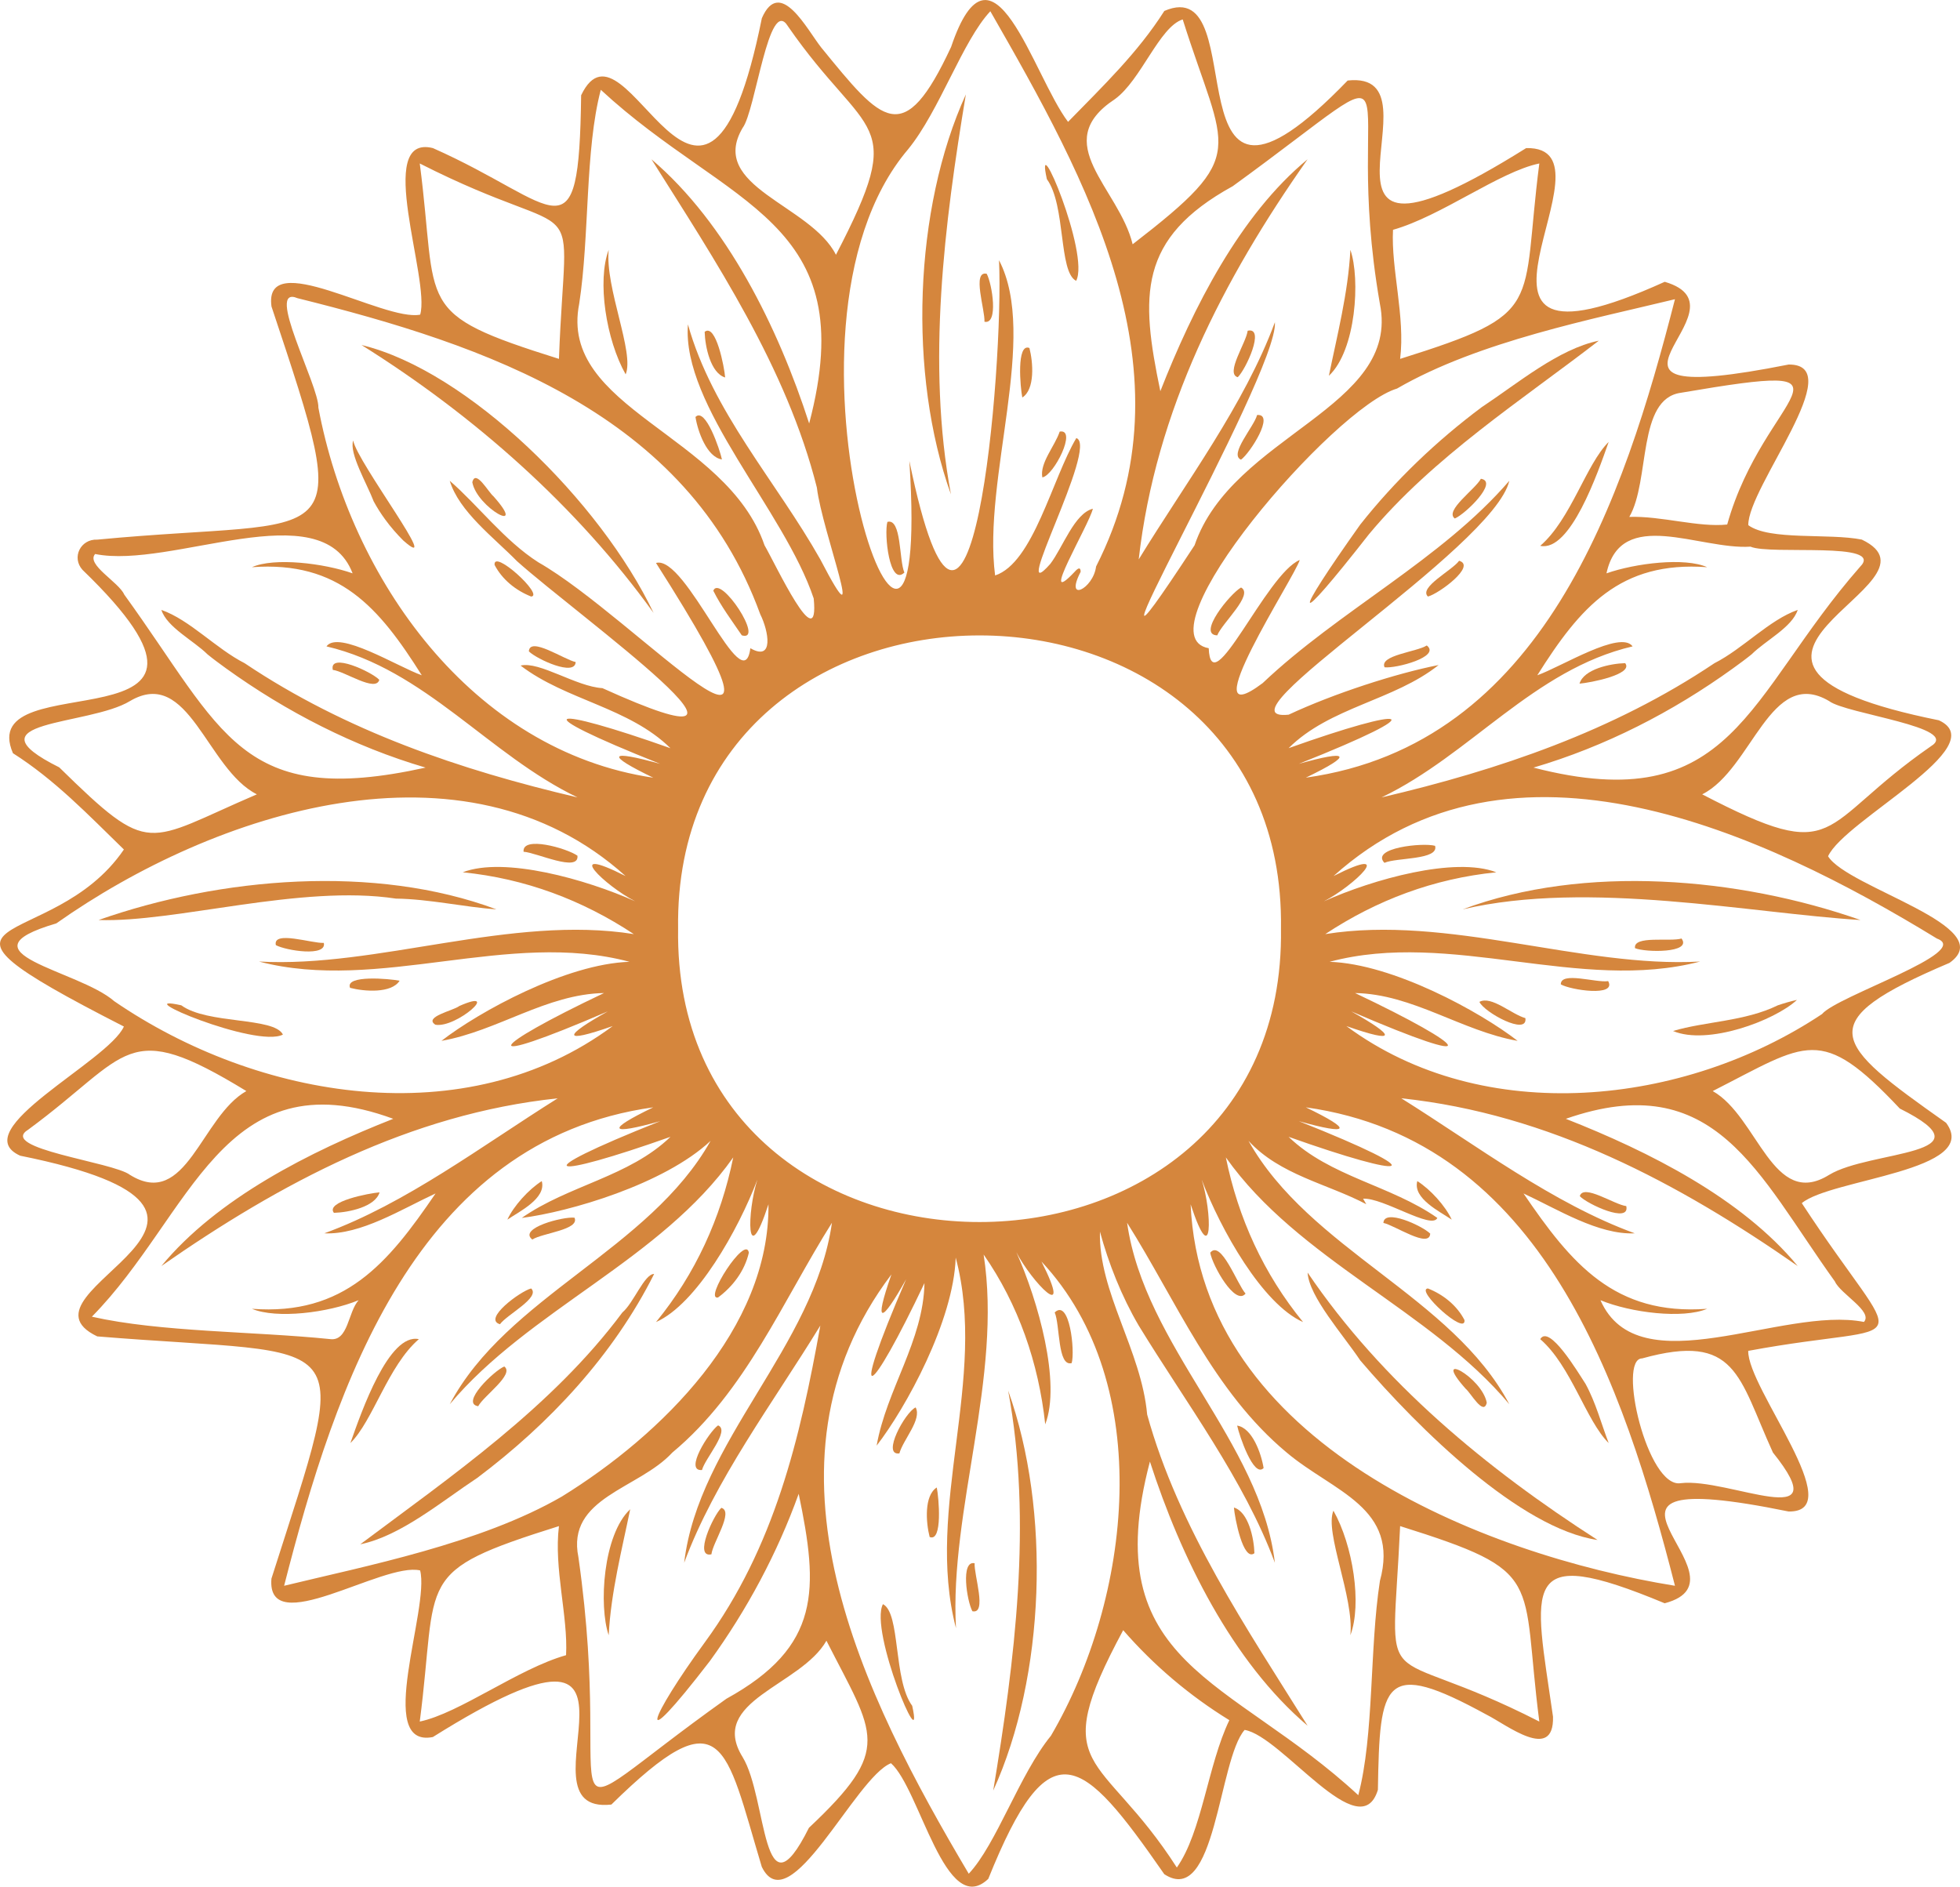 <?xml version="1.0" encoding="UTF-8"?><svg id="Layer_1" xmlns="http://www.w3.org/2000/svg" viewBox="0 0 426.68 410.73"><defs><style>.cls-1{fill:#d5863d;}</style></defs><path class="cls-1" d="M271.61,72c-.3,2.59-4.94,9.35-2.16,10.12,1.74-1.64,6.07-10.99,2.16-10.12Z"/><path class="cls-1" d="M273.66,90.35c-.64,2.51-6.18,8.62-3.5,9.72,1.94-1.37,7.49-10.07,3.5-9.72Z"/><path class="cls-1" d="M289.29,81.81c5.93-5.55,6.87-21.1,4.68-27.42-.47,9.32-2.93,18.84-4.68,27.42Z"/><path class="cls-1" d="M226.91,103.93c2.52-.41,7.67-10.66,3.78-9.97-1.05,3.16-4.38,6.84-3.78,9.97Z"/><path class="cls-1" d="M214.31,70.04c3.09.7,1.69-8.2.49-10.44-3.27-.73-.32,7.95-.49,10.44Z"/><path class="cls-1" d="M222.55,86.54c2.79-1.76,2.36-7.64,1.55-10.78-2.87-1.18-1.99,8.63-1.55,10.78Z"/><path class="cls-1" d="M196.88,124.65c-1.18-2.67-.59-11.9-3.7-11.03-.75,2.59.45,14.13,3.7,11.03Z"/><path class="cls-1" d="M207.01,107.62c-5.32-28.52-1.4-59.05,3.25-87.06-11.33,24.88-12.61,60.95-3.25,87.06Z"/><path class="cls-1" d="M227.9,39.01c4.15,5.65,2.52,20.21,6.37,22.13,3.05-5.79-9.14-34.56-6.37-22.13Z"/><path class="cls-1" d="M310.6,140.52c-2.19,1.42-10.37,2.11-9.19,4.75,2.39.31,12.36-2.29,9.19-4.75Z"/><path class="cls-1" d="M322.38,104.23c-1.22,2.3-7.98,6.94-5.68,8.65,2.23-.91,9.63-8.04,5.68-8.65Z"/><path class="cls-1" d="M317.64,122.08c-1.51,2.11-8.86,5.8-6.79,7.79,2.32-.58,10.63-6.68,6.79-7.79Z"/><path class="cls-1" d="M270.17,127.9c-2.36,1.32-9.68,10.3-5.18,10.42,1.06-2.71,8.02-8.89,5.18-10.42Z"/><path class="cls-1" d="M322.55,88.65c-9.84,7.35-18.82,15.92-26.44,25.56-14.85,20.91-14.99,23.68,1.9,2.1,14.01-16.84,33.38-29.26,50.04-42.14-8.77,1.79-17.65,9.29-25.5,14.48Z"/><path class="cls-1" d="M335.3,118.83c6.54,1.39,12.49-15.78,14.9-22.62-4.93,4.86-8.18,16.8-14.9,22.62Z"/><path class="cls-1" d="M157.86,82.18c-.16-2.19-2.01-11.87-4.46-9.94.09,3.24,1.3,9,4.46,9.94Z"/><path class="cls-1" d="M157.16,100.02c-.45-2.14-3.61-11.48-5.76-9.24.51,3.2,2.5,8.75,5.76,9.24Z"/><path class="cls-1" d="M136.2,81.5c1.99-4.7-4.52-18.85-3.69-27.11-2.56,6.77-.56,19.58,3.69,27.11Z"/><path class="cls-1" d="M316.03,265.52c-1.36-2.98-4.66-6.6-7.49-8.39-1.04,3.79,4.96,6.65,7.49,8.39Z"/><path class="cls-1" d="M354.03,262.57c-2.59-.3-9.35-4.94-10.12-2.16,1.64,1.74,10.99,6.07,10.12,2.16Z"/><path class="cls-1" d="M332.07,221.65c-3.01-.83-7.4-4.95-10.01-3.54,1.02,2.29,10.56,7.48,10.01,3.54Z"/><path class="cls-1" d="M366.06,204.32c-2.49.76-10.55-.74-10.13,2.1,2.21.94,12.5,1.12,10.13-2.1Z"/><path class="cls-1" d="M350.09,213.59c-2.56.43-10.37-2.18-10.31.71,2.05,1.22,12.24,2.79,10.31-.71Z"/><path class="cls-1" d="M312.41,184.14c-2.59-.75-14.13.45-11.03,3.7,2.67-1.18,11.91-.59,11.03-3.7Z"/><path class="cls-1" d="M405.02,200.29c-26.56-9.32-60.13-12.2-86.61-2.32,27.45-6.45,62.75.86,86.61,2.32Z"/><path class="cls-1" d="M391.19,217.68c-1.42.31-2.8.72-4.17,1.18-7.14,3.51-15.82,3.5-22.81,5.59,7.47,3.18,22.07-2.21,26.98-6.77Z"/><path class="cls-1" d="M424.41,209.61c11.17-7.88-22.25-16.34-26.45-23.2,3.59-7.89,36.25-24.01,24.12-29.6-62.89-12.68,3.75-29.53-16.78-39.34-7.17-1.43-20.1.26-24.71-3.14-.08-8.33,22.15-35.07,8.79-34.97-52.44,10.4-6.86-12.13-26.98-18.01-54.65,24.78-8.15-29.57-30.16-29.11-55.69,34.88-16.39-17.15-38.86-14.71-40.45,41.93-19.72-23.87-39.91-15.15-5.79,9.12-13.4,16.39-20.96,24.15-7.63-10.05-16.44-43.01-25.46-16.31-10.39,22.3-14.92,16.49-28.26.14-3.06-3.85-8.97-15.5-12.94-6.4-12.68,62.88-29.51-3.75-39.34,16.78-.48,36.6-4.78,23.69-32.27,11.5-12.89-3.18-.51,28.63-2.77,36.26-7.91,1.57-34.18-14.92-32.37-1.78,18.41,55.29,15.32,45.68-37.92,50.76-3.64-.17-5.66,3.9-3.21,6.59,41.93,40.45-23.88,19.73-15.15,39.91,9.12,5.79,16.39,13.41,24.15,20.96-15.82,23.25-51.83,12.09,0,38.54-3.41,7.63-34.75,22.62-22.58,28.12,62.88,12.68-3.75,29.52,16.78,39.34,56.54,4.62,55.6-2.83,37.92,52.73-1.14,13.54,24.3-3.69,32.37-1.78,2.14,8.33-10.01,38.79,2.77,36.27,55.68-34.89,16.42,17.19,38.86,14.7,24.42-23.97,24.72-13.16,32.75,13.57,6.04,12.33,20.36-19.52,28.12-22.57,6.3,5.58,11.86,34.02,21.18,25.18,13.38-33.25,20.31-26.94,38.32-1.02,11.23,7.36,11.77-24.95,17.49-31.41,8.13,1.35,25.15,25.74,29.01,13.04.39-23.7,1.15-28.67,23.69-16.34,4.28,2.14,14.7,10.41,14.43.42-4.12-28.79-7.66-37.99,24.31-24.69,20.61-5.43-27.09-31.03,26.98-19.98,13.43.22-8.97-26.84-8.79-34.97,37.26-6.91,34.19,2.28,11.66-32.16,6.34-5.31,39.22-7,31.41-17.49-24.72-17.47-29.81-21.85.75-34.82ZM398.18,152.62c3.62,2.8,28.97,5.72,22.13,9.87-25.01,17.32-19.29,26.27-49.75,10.44,10.93-5.49,14.78-27.88,27.62-20.31ZM381.08,119.01c4.21,1.88,29.48-1.24,23.83,4.4-24.7,28.15-27.58,54.94-71.08,43.7,15.59-4.58,30.28-12.11,43.44-21.61h0c1.37-.99,2.74-1.99,4.05-3.05,3.04-3.03,8.81-5.87,10.03-9.67-6.21,2.18-11.88,8.43-18.14,11.61-22,14.76-46.91,23.23-72.46,29.21,19.34-9.27,33.12-27.83,54.66-32.88-2.63-3.63-15.52,4.44-20.75,6.29,9.34-14.83,17.99-24.92,36.98-23.53-4.88-2.18-15.62-.87-21.92,1.34,3.14-14.56,20.26-5.08,31.36-5.81ZM365.91,85.51c42.77-7.3,18.15-.15,10.09,28.68-6.24.67-14.37-1.9-21.31-1.66,4.59-7.89,1.65-25.7,11.22-27.02ZM303.25,50.03c10.45-2.95,23.22-12.67,31.85-14.44-4.09,31.65,1.7,32.49-30.3,42.54,1.14-9.19-2-19.63-1.55-28.1ZM304.16,84.57c17.74-10.27,42.77-15.13,60.47-19.43-11.18,43.66-28.75,96.95-80.36,104.16,10.72-5.15,9.24-6.05-1.52-3.01,30.33-12.06,23.87-12.72-2.23-3.41,9-8.97,22.94-10.36,32.66-18.1-9.26,1.82-22.78,6.19-32.65,10.81-17.39,1.82,44.64-36.2,48.04-50.92-14.77,17.15-37.05,28.25-53.69,44.04-16.08,12.09,7.16-23.36,8.06-26.8-7.31,3.04-19.33,31.56-19.81,19.21-15.41-2.78,27.19-52.48,41.03-56.54ZM278.86,202.18c1.24,85.15-132.49,85.15-131.24,0-1.24-85.13,132.49-85.13,131.24,0ZM268.34,40.55c43.46-31.55,23.26-24.99,32.05,25.57,4.62,22.76-32.14,28.51-40.34,52.59-32.79,50.05,18.39-37.26,17.49-48.56-6.66,18-19.35,34.81-29.65,51.64,3.68-32.46,18.4-61.02,36.76-87.11-14.75,12.17-24.92,32.34-32.05,50.48-4.33-20.76-4.92-33.23,15.73-44.61ZM242.7,21.59c5.7-4.12,9.68-15.75,14.77-17.36,9.24,29.34,14.88,29.03-10.9,48.95-2.98-12.3-18.36-22.06-3.87-31.59ZM197.69,32.5c6.87-8.43,11.85-23.61,17.9-30.05,21.08,36.77,44.5,78.62,23.02,120.88-.61,4.88-6.92,7.99-3.36,1.16,0-1.09-.55-.86-1.31,0-8.16,8.62,3.15-10.17,3.97-13.74-4.02,1.02-6.53,8.41-9.25,11.99-9.39,10.69,10.63-25.74,5.65-27.37-5.25,8.82-9.37,27.18-17.68,29.91-2.77-21.16,9.51-51.98.85-68.63,1.08,23.2-6.18,108.36-19.52,43.7,5.11,77.73-34.27-27.83-.27-67.85ZM161.66,27.85c2.8-3.62,5.72-28.97,9.87-22.13,17.32,25.02,26.26,19.28,10.45,49.75-5.5-10.92-27.89-14.78-20.32-27.62ZM126.09,66.12c2.28-14.76,1.23-33.45,4.7-46.57,27.8,25.74,57.09,28.14,45.36,72.64-6.73-20.84-17.92-43.57-34.33-57.51,13.85,22.01,29.43,45.32,36.01,71.47,1.1,9.47,11.55,36.41.75,15.64-9.59-17-23.51-32.14-28.82-51.17-1.39,17.74,20.97,40.48,27.38,59.67,1.29,13.2-8.32-7.49-10.71-11.58-8.26-24.17-44.9-29.74-40.34-52.59ZM91.38,35.59c37.17,18.88,31.77,3,30.3,42.54-32.06-10.06-26.18-10.93-30.3-42.54ZM69.31,88.73c.13-4.83-11.8-26.89-4.53-23.81,41.07,10.22,84.81,25.09,100.72,68.8,1.84,3.67,3.03,10.38-2.15,7.4-1.56,11.96-13.98-20.44-20.54-18.56,37.14,58.29-4.63,11.78-25.61-.14-7.39-4.72-13.21-12.5-19.29-17.75,2,6.67,9.6,12.36,14.64,17.5,13.27,11.9,63.92,48.16,18.59,27.64-5.73-.34-13.72-5.91-17.81-4.91,9.91,7.57,23.56,9.07,32.63,17.99-26.33-9.34-32.85-8.78-2.23,3.41-11.34-3.16-11.94-2.02-1.52,3.01-39.5-5.85-65.92-43.31-72.9-80.57ZM27.04,129.43c-1.18-2.71-8.37-6.53-6.33-8.82,16.61,3.37,49.27-13.53,56.05,4.21-6.28-2.21-17.06-3.51-21.92-1.34,19-1.39,27.64,8.71,36.98,23.53-5.21-1.84-18.14-9.93-20.75-6.29,21.55,5.06,35.32,23.61,54.66,32.88-25.55-5.98-50.46-14.45-72.46-29.21-6.26-3.18-11.93-9.43-18.14-11.61,1.22,3.79,7,6.66,10.04,9.67,1.27,1.05,2.68,2.06,4.04,3.06,13.14,9.46,27.86,17.03,43.44,21.6-40.35,8.91-43.94-7.73-65.61-37.68ZM12.9,167.06c-20.63-10.3,6.52-9.01,15.4-14.44,12.84-7.57,16.69,14.83,27.62,20.31-24.38,10.45-22.89,13.85-43.02-5.87ZM24.86,217.96c-7.73-6.79-34.53-10.5-12.61-16.93,34.55-24.37,88.78-42.01,123.93-10.31-14.18-7.16-4.33,2.23,2.1,5.5-10.63-4.77-28.52-9.81-37.54-6.32,13.61,1.37,26.01,6.04,37.24,13.46-26.68-4.28-55.89,7.42-81.61,5.97,26.2,6.85,54.29-7,80.67.06-13.74.43-32.76,10.85-40.94,17.21,12.21-2.14,22.85-10.19,35.39-10.41-25.18,11.96-28.96,16.83.83,3.99-9.6,5.36-10.28,7.18,1.06,3.2-32,23.78-77.27,16.01-108.52-5.42ZM28.3,255.78c-3.62-2.81-28.97-5.71-22.13-9.87,22.33-16.42,20.98-24.55,47.46-8.38-9.86,5.57-13.05,25.86-25.33,18.25ZM71.79,291.52c-16.56-1.69-36.89-1.5-51.79-4.87,21.73-22.06,28.44-56.74,65.61-43.08-18.13,7.13-38.32,17.31-50.48,32.05,25.89-18.03,54.05-33.12,86.28-36.51-16.49,10.33-33,22.89-50.81,29.39,7.92.37,16.81-5.25,24.22-8.68-10.39,15.26-19.84,26.63-39.98,25.11,5.35,2.25,16.6.86,23.23-1.87-2.34,2.57-2.23,9.06-6.28,8.46ZM123.23,360.34c-10.45,2.96-23.2,12.64-31.85,14.45,4.11-31.65-1.72-32.5,30.3-42.55-1.14,9.19,2,19.63,1.55,28.1ZM122.32,325.8c-17.74,10.27-42.77,15.13-60.47,19.43,11.17-43.66,28.78-96.97,80.36-104.16-10.45,5.04-9.61,6.13,1.52,3.01-30.73,12.24-23.97,12.7,2.23,3.41-9,8.71-22.25,10.55-32.38,17.66,10.34-1.31,31-7.32,41.11-16.78-13.35,23.76-44.34,33.85-56.78,57.34,17.19-20.53,45.94-31.4,61.71-53.74-2.69,13.22-8.23,25.36-16.81,35.85,8.85-3.93,17.92-20.1,22.07-31.01-2.25,6.92-2.53,20.42,2.41,5.37.27,27.06-23.25,50.2-44.97,63.62ZM158.14,369.82c-42.6,30.34-23.85,28.05-32.22-30.79-2.68-13.04,13.12-14.85,20.43-22.79,16-13.32,24-32.96,34.76-50.04-3.82,26.92-29.08,47.63-32.17,74.02,6.66-18,19.34-34.81,29.64-51.64-4.41,24.6-9.98,48.25-25.15,68.97-11.85,16.22-15.99,26.28,1.11,4.06,8.08-11.16,14.66-23.43,19.33-36.4,4.33,20.77,4.92,33.23-15.73,44.61ZM176.1,397.92c-10.3,20.63-9.01-6.53-14.44-15.4-7.61-12.28,12.68-15.47,18.25-25.33,10.5,20.66,14.59,23.41-3.81,40.73ZM228.79,377.87c-6.87,8.43-11.85,23.61-17.9,30.05-22.98-38.76-48.22-88.95-16.83-130.48-3.99,11.37-2.15,10.63,3.2,1.06-12.9,29.93-7.88,25.87,3.99.83-.22,12.54-8.27,23.19-10.41,35.39,6.37-8.22,16.76-27.16,17.21-40.94,7.06,26.38-6.79,54.47.06,80.67-1.43-25.65,10.15-54.72,6.02-81.33,7.55,10.85,11.97,23.55,13.41,36.96,3.47-8.99-1.52-26.84-6.28-37.45,3.31,6.41,12.59,16.13,5.46,2.01,25.06,26.8,19.54,73.39,2.07,103.23ZM267.62,374.49c-4.7,9.77-5.94,24.28-11.43,32.08-16.58-25.85-28.53-20.34-11.68-51.67,6.66,7.66,14.46,14.27,23.11,19.59ZM300.39,344.25c-2.28,14.76-1.23,33.45-4.7,46.57-27.79-25.74-57.09-28.14-45.36-72.63,6.73,20.84,17.92,43.57,34.33,57.51-13.1-20.98-28.11-43.04-34.93-67.75-1.26-13.98-10.61-26.66-10.28-39.82,1.87,6.89,4.7,14.07,8.44,20.45,10.29,16.82,22.98,33.64,29.64,51.64-3.09-26.39-28.35-47.1-32.17-74.02,10.76,17.07,18.76,36.72,34.76,50.04,10.15,8.55,24.69,11.93,20.26,28.01ZM335.1,374.79c-36.03-18.42-32.13-3.03-30.3-42.55,32.04,10.06,26.2,10.94,30.3,42.55ZM364.63,345.23c-41.94-6.77-103.11-31.01-105.44-83.05,4.96,15.09,4.65,1.51,2.41-5.37,4.13,10.89,13.24,27.11,22.07,31.01-8.58-10.49-14.12-22.64-16.81-35.85,15.77,22.33,44.53,33.22,61.71,53.74-12.44-23.49-43.43-33.59-56.78-57.34,6.87,7.44,17.06,9.29,25.64,13.79-.23-.4-.46-.8-.69-1.2,4.35-.26,14.97,6.83,16.16,4.19-10.13-7.11-23.38-8.96-32.38-17.66,26.23,9.32,32.58,8.67,2.23-3.41,11.16,3.13,11.94,2.01,1.52-3.01,51.59,7.21,69.17,60.48,80.36,104.16ZM385.93,316.19c14.45,17.97-9.69,5.47-20.02,6.7-7.28,1.25-13.89-27.16-8.42-27.16,20.57-5.7,20.93,3.94,28.45,20.46ZM399.44,278.97c1.18,2.71,8.37,6.53,6.33,8.82-17.78-3.52-49.03,14.14-57.36-4.73,6.62,2.73,17.9,4.11,23.23,1.87-20.17,1.5-29.57-9.82-39.98-25.11,7.4,3.43,16.31,9.05,24.22,8.68-17.82-6.5-34.33-19.07-50.83-29.4,32.23,3.41,60.41,18.48,86.3,36.52-12.17-14.74-32.34-24.92-50.48-32.05,32.52-11.34,41.74,12,58.57,35.4ZM413.58,241.34c20.63,10.3-6.53,9.01-15.4,14.44-12.28,7.61-15.47-12.68-25.33-18.25,20.66-10.5,23.41-14.59,40.73,3.81ZM396.65,220.76c-29.96,19.98-73.59,24.8-103.55,2.62,11.37,3.99,10.63,2.15,1.06-3.2,29.93,12.9,25.87,7.88.83-3.99,12.54.22,23.19,8.27,35.39,10.41-8.22-6.37-27.16-16.76-40.94-17.21,26.38-7.06,54.47,6.79,80.67-.06-25.74,1.45-54.91-10.25-81.61-5.97,11.23-7.42,23.63-12.09,37.24-13.46-9.05-3.48-26.88,1.54-37.54,6.32,6.47-3.29,16.23-12.65,2.1-5.5,38.74-34.87,93.41-9.61,131.36,13.61,7.95,2.89-21.76,12.51-25.01,16.43Z"/><path class="cls-1" d="M353.79,144.37c-3.24.09-9,1.3-9.94,4.46,2.19-.16,11.87-2.01,9.94-4.46Z"/><path class="cls-1" d="M110.45,265.52c2.53-1.74,8.53-4.61,7.49-8.39-2.83,1.79-6.13,5.41-7.49,8.39Z"/><path class="cls-1" d="M72.69,264.04c3.24-.09,9-1.3,9.94-4.46-2.19.16-11.87,2.01-9.94,4.46Z"/><path class="cls-1" d="M94.79,223.09c4.61.78,14.55-8.19,5.2-4.08,0,0,0,0,0,0-1.2.98-7.9,2.37-5.2,4.08Z"/><path class="cls-1" d="M70.49,205.27c-2.49.17-11.17-2.78-10.44.49,2.23,1.2,11.15,2.6,10.44-.49Z"/><path class="cls-1" d="M76.21,215.06c3.13.81,9.02,1.24,10.78-1.55-2.15-.44-11.96-1.32-10.78,1.55Z"/><path class="cls-1" d="M113.98,185.43c2.79.16,12.11,4.6,11.73.86-2.32-1.64-12.11-4.4-11.73-.86Z"/><path class="cls-1" d="M86.19,195.63c7.25.09,14.97,1.86,21.88,2.34-26.49-9.88-60.05-7.01-86.61,2.32,16.73.59,44.02-7.81,64.73-4.66Z"/><path class="cls-1" d="M39.47,218.86c-12.46-2.78,16.32,9.41,22.12,6.37-1.93-3.85-16.46-2.21-22.12-6.37Z"/><path class="cls-1" d="M72.45,145.84c2.59.3,9.35,4.94,10.12,2.16-1.64-1.74-10.99-6.07-10.12-2.16Z"/><path class="cls-1" d="M115.13,141.81c1.81,1.75,10.06,5.52,10.19,2.32-2.44-.49-10.02-5.67-10.19-2.32Z"/><path class="cls-1" d="M107.4,108.02c-1.05-.82-3.88-6.02-4.58-3.03,1.02,5.57,12.29,11.67,4.58,3.03Z"/><path class="cls-1" d="M115.63,129.87c2.9-.21-8.33-10.5-7.96-6.88,1.67,3.21,4.65,5.57,7.96,6.88Z"/><path class="cls-1" d="M155.28,128.6s0,0,0,0c1.73,3.47,4.03,6.51,6.21,9.72,5.09,1.49-4.72-13.43-6.21-9.72Z"/><path class="cls-1" d="M78.7,75.11c24.49,15.33,46.85,35.09,63.58,58.33-11.52-24.2-40.42-52.74-63.58-58.33Z"/><path class="cls-1" d="M81.31,109.08c.76,1.41,1.62,2.76,2.57,4.05h0c1.17,1.61,2.5,3.12,3.89,4.52h0c9.09,8.05-10.09-17.12-10.88-21.74-.95,2.72,3.01,9.44,4.43,13.17Z"/><path class="cls-1" d="M154.87,338.38c.3-2.59,4.94-9.35,2.16-10.12-1.74,1.64-6.07,10.99-2.16,10.12Z"/><path class="cls-1" d="M152.82,320.03c.64-2.51,6.18-8.62,3.5-9.72-1.94,1.37-7.49,10.07-3.5,9.72Z"/><path class="cls-1" d="M137.19,328.57c-5.93,5.55-6.87,21.1-4.68,27.42.47-9.32,2.93-18.84,4.68-27.42Z"/><path class="cls-1" d="M199.33,306.4c-2.28,1.02-7.48,10.56-3.54,10.01.83-3.02,4.96-7.4,3.54-10.01Z"/><path class="cls-1" d="M212.17,340.33c-3.09-.7-1.69,8.2-.49,10.44,3.27.73.32-7.95.49-10.44Z"/><path class="cls-1" d="M203.93,323.83c-2.79,1.76-2.36,7.64-1.55,10.78,2.87,1.18,1.99-8.63,1.55-10.78Z"/><path class="cls-1" d="M229.6,285.72c1.18,2.67.59,11.9,3.7,11.03.75-2.59-.45-14.13-3.7-11.03Z"/><path class="cls-1" d="M219.47,302.75c5.32,28.52,1.4,59.05-3.25,87.06,11.33-24.88,12.61-60.95,3.25-87.06Z"/><path class="cls-1" d="M198.58,371.36c-4.15-5.65-2.52-20.21-6.37-22.13-3.05,5.79,9.14,34.56,6.37,22.13Z"/><path class="cls-1" d="M115.88,269.85c2.19-1.42,10.37-2.11,9.19-4.75-2.39-.31-12.36,2.29-9.19,4.75Z"/><path class="cls-1" d="M104.1,306.14c1.22-2.3,7.98-6.94,5.68-8.65-2.23.91-9.63,8.04-5.68,8.65Z"/><path class="cls-1" d="M108.84,288.29c1.51-2.11,8.86-5.8,6.79-7.79-2.32.58-10.63,6.68-6.79,7.79Z"/><path class="cls-1" d="M156.31,282.47c3.23-2.39,5.8-5.8,6.71-9.75-.61-4.09-9.95,10.37-6.71,9.75Z"/><path class="cls-1" d="M103.93,321.72c15.73-11.83,29.59-26.7,38.47-44.37-2.09-.07-4.52,6.41-6.9,8.36-15.28,20.57-37.31,35.7-57.07,50.49,8.77-1.79,17.65-9.29,25.5-14.48Z"/><path class="cls-1" d="M91.18,291.54c-6.54-1.4-12.49,15.78-14.9,22.62,4.93-4.85,8.18-16.81,14.9-22.62Z"/><path class="cls-1" d="M268.62,328.2c.16,2.19,2.01,11.87,4.46,9.94-.09-3.24-1.3-9-4.46-9.94Z"/><path class="cls-1" d="M269.32,310.36c.45,2.14,3.61,11.48,5.76,9.24-.51-3.2-2.5-8.75-5.76-9.24Z"/><path class="cls-1" d="M290.28,328.88c-1.99,4.7,4.52,18.85,3.69,27.11,2.56-6.77.56-19.58-3.69-27.11Z"/><path class="cls-1" d="M311.35,268.56c-1.81-1.75-10.06-5.52-10.19-2.32,2.44.49,10.02,5.67,10.19,2.32Z"/><path class="cls-1" d="M319.08,302.35c1.05.82,3.88,6.02,4.58,3.03-1.02-5.57-12.29-11.67-4.58-3.03Z"/><path class="cls-1" d="M310.85,280.5c-2.9.21,8.33,10.5,7.96,6.88-1.67-3.21-4.65-5.57-7.96-6.88Z"/><path class="cls-1" d="M271.15,281.62c-1.82-2.02-5.34-11.85-7.69-8.9.48,2.78,5.45,11.68,7.69,8.9Z"/><path class="cls-1" d="M347.78,335.26c-24.16-15.52-46.89-34.27-63.12-58.21.28,5.23,7.77,13.58,11.45,19.11,12.84,15.03,34.91,36.65,51.67,39.1Z"/><path class="cls-1" d="M345.17,301.29c-1.7-2.61-7.94-13.07-9.87-9.75,6.71,5.8,9.98,17.78,14.9,22.62-1.65-4.31-2.79-8.77-5.03-12.87Z"/></svg>